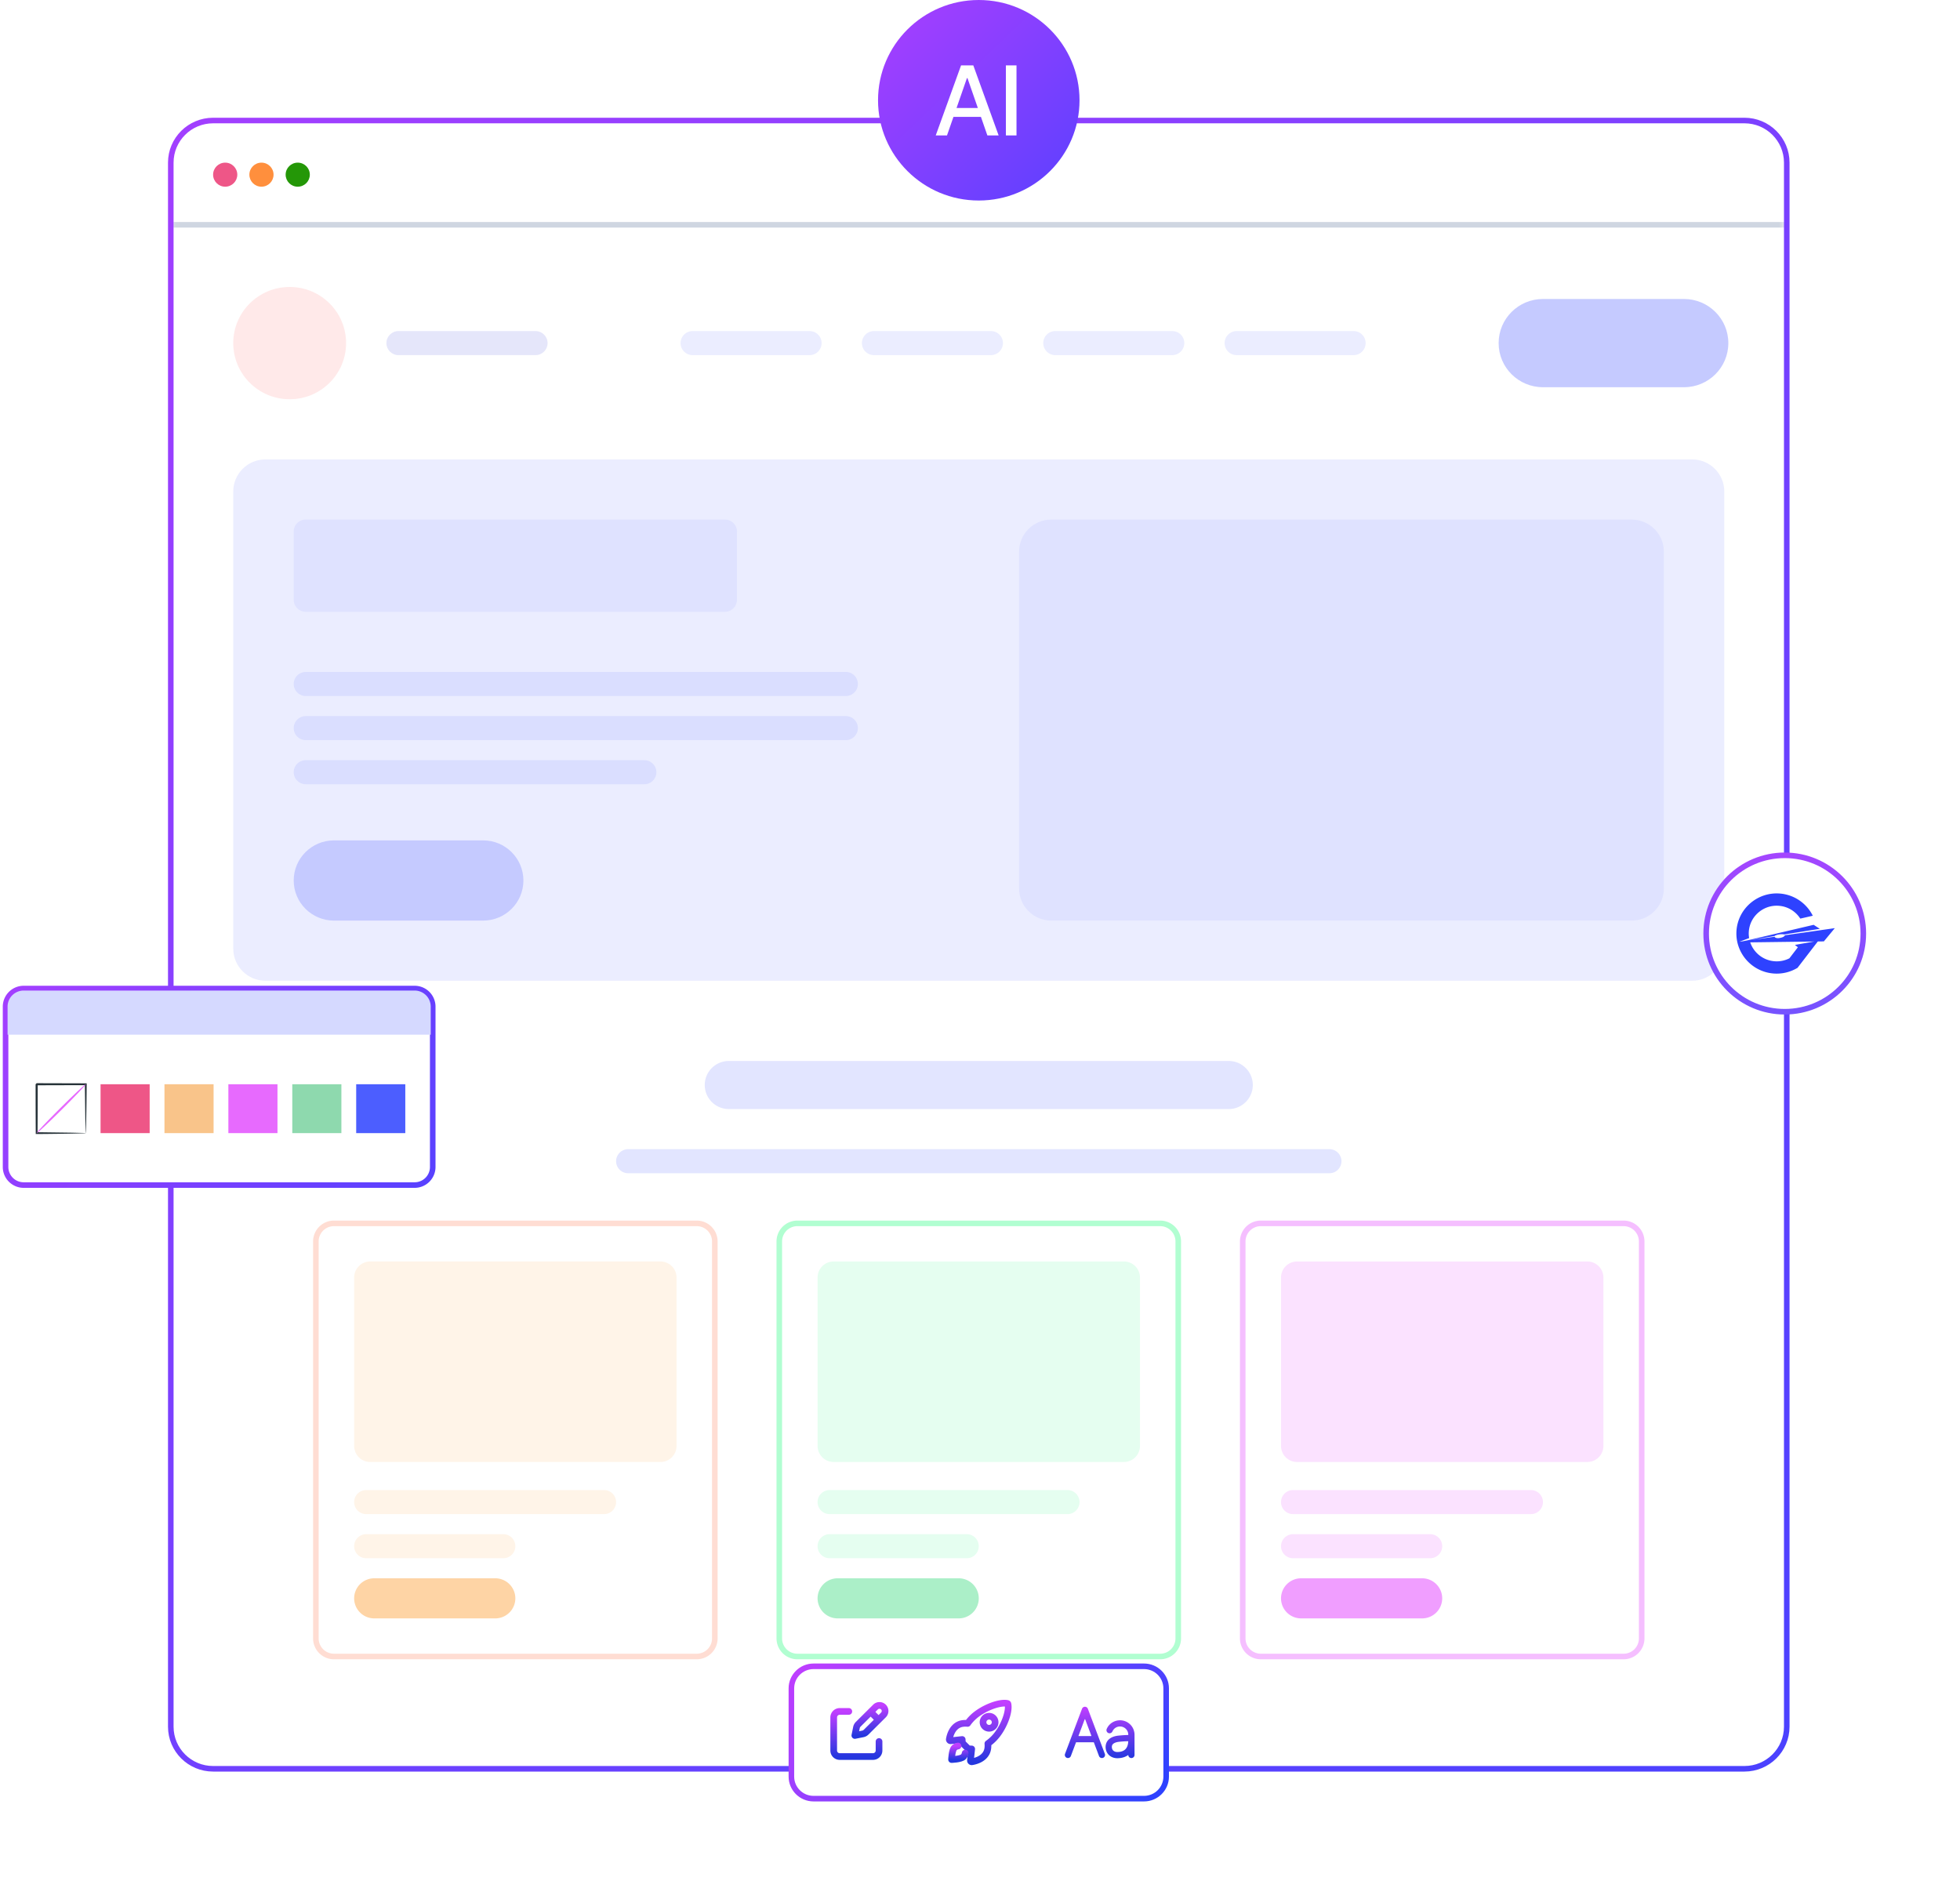 <svg xmlns="http://www.w3.org/2000/svg" width="352" height="339" fill="none"><g filter="url(#a)"><mask id="b" width="290" height="296" x="31" y="18" maskUnits="userSpaceOnUse" style="mask-type:luminance"><path fill="#fff" d="M313.289 18.004H38.272c-3.997 0-7.237 3.225-7.237 7.202v280.87c0 3.977 3.24 7.202 7.237 7.202H313.29c3.997 0 7.237-3.225 7.237-7.202V25.206c0-3.977-3.24-7.202-7.237-7.202Z"/></mask><g mask="url(#b)"><path fill="#fff" d="M313.289 18.004H38.272c-3.997 0-7.237 3.225-7.237 7.202v280.87c0 3.977 3.24 7.202 7.237 7.202H313.29c3.997 0 7.237-3.225 7.237-7.202V25.206c0-3.977-3.24-7.202-7.237-7.202Z"/><path stroke="#CFD6E1" d="M31.035 36.369h289.491"/><path fill="#EE5687" d="M40.444 29.527c1.2 0 2.172-.967 2.172-2.16s-.973-2.16-2.172-2.16c-1.2 0-2.172.967-2.172 2.16s.973 2.16 2.172 2.16Z"/><path fill="#FF8F3D" d="M46.957 29.527c1.199 0 2.171-.967 2.171-2.16s-.972-2.16-2.171-2.16c-1.2 0-2.172.967-2.172 2.16s.972 2.16 2.172 2.16Z"/><path fill="#249707" d="M53.47 29.527c1.2 0 2.172-.967 2.172-2.16s-.972-2.16-2.172-2.16c-1.199 0-2.171.967-2.171 2.16s.972 2.16 2.171 2.16Z"/><path fill="#FFE9E9" d="M52.023 67.697c5.596 0 10.132-4.514 10.132-10.083 0-5.568-4.536-10.082-10.132-10.082S41.89 52.046 41.89 57.614c0 5.569 4.536 10.083 10.132 10.083Z"/><path fill="#E5E6FA" d="M96.17 55.454H71.565c-1.2 0-2.171.967-2.171 2.16 0 1.194.972 2.16 2.17 2.16h24.608c1.199 0 2.17-.967 2.17-2.16s-.971-2.16-2.17-2.16Z"/><path fill="#EBEDFF" d="M145.384 55.454h-20.988a2.166 2.166 0 0 0-2.171 2.16c0 1.194.972 2.16 2.171 2.16h20.988a2.166 2.166 0 0 0 2.171-2.16c0-1.193-.972-2.16-2.171-2.16Zm32.567 0h-20.988a2.166 2.166 0 0 0-2.171 2.16c0 1.194.972 2.16 2.171 2.16h20.988a2.166 2.166 0 0 0 2.171-2.16c0-1.193-.972-2.16-2.171-2.16Zm32.569 0h-20.988c-1.2 0-2.172.967-2.172 2.16 0 1.194.972 2.16 2.172 2.16h20.988a2.166 2.166 0 0 0 2.171-2.16c0-1.193-.972-2.16-2.171-2.16Zm32.567 0h-20.988a2.166 2.166 0 0 0-2.171 2.16c0 1.194.972 2.16 2.171 2.16h20.988a2.166 2.166 0 0 0 2.171-2.16c0-1.193-.972-2.16-2.171-2.16Z"/><path fill="#C5CAFF" d="M302.433 49.692h-25.33c-4.397 0-7.961 3.547-7.961 7.922s3.564 7.922 7.961 7.922h25.33c4.397 0 7.961-3.547 7.961-7.922s-3.564-7.922-7.961-7.922Z"/><path fill="#EBEDFF" d="M303.88 78.5H47.68c-3.197 0-5.79 2.579-5.79 5.76v82.101c0 3.182 2.593 5.762 5.79 5.762h256.2c3.197 0 5.79-2.58 5.79-5.762v-82.1c0-3.182-2.593-5.762-5.79-5.762Z"/><path fill="#C5CAFF" d="M86.762 146.916H59.984c-3.997 0-7.237 3.225-7.237 7.202 0 3.978 3.24 7.202 7.237 7.202h26.778c3.997 0 7.237-3.224 7.237-7.202 0-3.977-3.24-7.202-7.237-7.202Z"/><path fill="#DFE2FF" d="M130.186 89.302H54.918c-1.199 0-2.17.967-2.17 2.16v12.244c0 1.193.971 2.16 2.17 2.16h75.268a2.165 2.165 0 0 0 2.171-2.16V91.463c0-1.194-.972-2.16-2.171-2.16Z"/><path fill="#DADEFF" d="M151.898 116.669h-96.98c-1.199 0-2.17.967-2.17 2.16 0 1.194.971 2.161 2.17 2.161h96.98a2.166 2.166 0 0 0 2.171-2.161c0-1.193-.972-2.16-2.171-2.16Zm0 7.922h-96.98c-1.199 0-2.17.967-2.17 2.16 0 1.194.971 2.161 2.17 2.161h96.98a2.166 2.166 0 0 0 2.171-2.161c0-1.193-.972-2.16-2.171-2.16Zm-36.187 7.922H54.918c-1.199 0-2.17.967-2.17 2.16 0 1.194.971 2.161 2.17 2.161h60.793a2.166 2.166 0 0 0 2.171-2.161c0-1.193-.972-2.16-2.171-2.16Z"/><path fill="#DFE2FF" d="M293.024 89.302H188.807c-3.197 0-5.789 2.58-5.789 5.761v60.495c0 3.182 2.592 5.762 5.789 5.762h104.217c3.198 0 5.79-2.58 5.79-5.762V95.064c0-3.182-2.592-5.762-5.79-5.762Z"/><path fill="#E2E5FF" d="M220.651 186.526h-89.742c-2.398 0-4.343 1.935-4.343 4.321 0 2.387 1.945 4.321 4.343 4.321h89.742c2.398 0 4.342-1.934 4.342-4.321 0-2.386-1.944-4.321-4.342-4.321Zm18.093 15.844H112.816a2.166 2.166 0 0 0-2.171 2.161c0 1.193.972 2.16 2.171 2.16h125.928a2.165 2.165 0 0 0 2.171-2.16 2.166 2.166 0 0 0-2.171-2.161Z"/><path fill="#fff" stroke="#FFDDD3" d="M125.119 215.693H59.983a3.249 3.249 0 0 0-3.256 3.241v71.298a3.249 3.249 0 0 0 3.256 3.241h65.136a3.25 3.25 0 0 0 3.257-3.241v-71.298a3.25 3.25 0 0 0-3.257-3.241Z"/><path fill="#FFF4E8" d="M118.606 222.535H66.497a2.888 2.888 0 0 0-2.895 2.881v30.247a2.888 2.888 0 0 0 2.895 2.881h52.109a2.888 2.888 0 0 0 2.895-2.881v-30.247a2.888 2.888 0 0 0-2.895-2.881Zm-10.132 41.05h-42.7c-1.2 0-2.172.968-2.172 2.161s.973 2.16 2.172 2.16h42.7a2.165 2.165 0 0 0 2.171-2.16 2.166 2.166 0 0 0-2.171-2.161Zm-18.094 7.922H65.774c-1.2 0-2.172.968-2.172 2.161s.973 2.16 2.172 2.16H90.38c1.2 0 2.172-.967 2.172-2.16a2.166 2.166 0 0 0-2.172-2.161Z"/><path fill="#FED4A5" d="M88.933 279.429H67.221a3.61 3.61 0 0 0-3.619 3.601 3.61 3.61 0 0 0 3.62 3.601h21.711a3.61 3.61 0 0 0 3.619-3.601 3.61 3.61 0 0 0-3.619-3.601Z"/><path fill="#fff" stroke="#B1FED1" d="M208.348 215.693h-65.135a3.249 3.249 0 0 0-3.257 3.241v71.298a3.249 3.249 0 0 0 3.257 3.241h65.135a3.249 3.249 0 0 0 3.257-3.241v-71.298a3.249 3.249 0 0 0-3.257-3.241Z"/><path fill="#E5FEF0" d="M201.834 222.535h-52.108a2.888 2.888 0 0 0-2.895 2.881v30.247a2.888 2.888 0 0 0 2.895 2.881h52.108a2.888 2.888 0 0 0 2.895-2.881v-30.247a2.888 2.888 0 0 0-2.895-2.881Zm-10.132 41.05h-42.7a2.166 2.166 0 0 0-2.171 2.161c0 1.193.972 2.16 2.171 2.16h42.7a2.165 2.165 0 0 0 2.171-2.16 2.166 2.166 0 0 0-2.171-2.161Zm-18.093 7.922h-24.607a2.166 2.166 0 0 0-2.171 2.161c0 1.193.972 2.16 2.171 2.16h24.607a2.165 2.165 0 0 0 2.171-2.16 2.166 2.166 0 0 0-2.171-2.161Z"/><path fill="#ABEFC8" d="M172.161 279.429H150.45a3.61 3.61 0 0 0-3.619 3.601 3.61 3.61 0 0 0 3.619 3.601h21.711a3.61 3.61 0 0 0 3.619-3.601 3.61 3.61 0 0 0-3.619-3.601Z"/><path fill="#fff" stroke="#F5BFFF" d="M291.576 215.693H226.44a3.249 3.249 0 0 0-3.256 3.241v71.298a3.249 3.249 0 0 0 3.256 3.241h65.136a3.25 3.25 0 0 0 3.257-3.241v-71.298a3.25 3.25 0 0 0-3.257-3.241Z"/><path fill="#FBE2FF" d="M285.063 222.535h-52.109a2.888 2.888 0 0 0-2.894 2.881v30.247a2.888 2.888 0 0 0 2.894 2.881h52.109a2.888 2.888 0 0 0 2.895-2.881v-30.247a2.888 2.888 0 0 0-2.895-2.881Zm-10.132 41.05h-42.7a2.166 2.166 0 0 0-2.171 2.161c0 1.193.972 2.16 2.171 2.16h42.7a2.165 2.165 0 0 0 2.171-2.16 2.166 2.166 0 0 0-2.171-2.161Zm-18.094 7.922h-24.606a2.166 2.166 0 0 0-2.171 2.161c0 1.193.972 2.16 2.171 2.16h24.606c1.2 0 2.172-.967 2.172-2.16a2.167 2.167 0 0 0-2.172-2.161Z"/><path fill="#F09EFF" d="M255.39 279.429h-21.712a3.61 3.61 0 0 0-3.618 3.601 3.61 3.61 0 0 0 3.618 3.601h21.712a3.61 3.61 0 0 0 3.619-3.601 3.61 3.61 0 0 0-3.619-3.601Z"/></g><path stroke="url(#c)" d="M313.288 17.644H38.272c-4.197 0-7.6 3.386-7.6 7.562v280.87c0 4.176 3.403 7.562 7.6 7.562h275.016c4.197 0 7.599-3.386 7.599-7.562V25.206c0-4.176-3.402-7.562-7.599-7.562Z"/></g><g filter="url(#d)"><path fill="#fff" d="M335 165.641c0-7.955-6.481-14.404-14.475-14.404s-14.474 6.449-14.474 14.404 6.48 14.404 14.474 14.404S335 173.596 335 165.641Z"/><path stroke="url(#e)" d="M334.638 165.641c0-7.756-6.318-14.043-14.112-14.043-7.794 0-14.113 6.287-14.113 14.043 0 7.756 6.319 14.044 14.113 14.044s14.112-6.288 14.112-14.044Z"/><path fill="#2E42FF" d="M320.561 165.953c-.003.009-.009.018-.012.029-.139.201-.266.335-.948.463-.43.085-.812-.027-.884-.203l-.006-.025-4.498.643 4.492-.772c.089-.114.511-.249.878-.296.304-.039.694-.028.864.018l6.379-1.012-1.108-.719-11.296 2.652-.228.054-.348.078-.828.168h-.009l-.63.092 1.752-.662a4.816 4.816 0 0 1-.054-1.227c.228-2.749 2.657-4.797 5.417-4.57a5.008 5.008 0 0 1 3.815 2.288l.143-.018 2.109-.486a7.235 7.235 0 0 0-5.884-3.984c-3.979-.326-7.483 2.628-7.812 6.584a7.13 7.13 0 0 0 .142 2.128c.007.029.01.057.019.082a7.24 7.24 0 0 0 6.459 5.56 7.216 7.216 0 0 0 4.333-1.015h.004l3.225-4.195.415-.539 1.087-.015 1.967-2.377-8.955 1.276Zm2.778 1.56-.988.176.534.418-1.521 1.983-.004.002c-.8.41-1.726.609-2.692.528a5.017 5.017 0 0 1-4.343-3.393l9.196-.12.133-.003 2.182-.029-2.497.438Z"/></g><path fill="#fff" stroke="url(#f)" d="M205.453 299.234h-59.346c-2.198 0-3.98 1.774-3.98 3.961v15.844c0 2.188 1.782 3.961 3.98 3.961h59.346c2.198 0 3.981-1.773 3.981-3.961v-15.844c0-2.187-1.783-3.961-3.981-3.961Z"/><path fill="url(#g)" d="m198.423 314.96-3.053-8.102a.563.563 0 0 0-.843-.262.55.55 0 0 0-.205.262l-3.054 8.102a.554.554 0 0 0 .33.712.561.561 0 0 0 .719-.321l.92-2.441a.045.045 0 0 1 .019-.024.048.048 0 0 1 .029-.009h3.122c.011 0 .021.003.029.009a.048.048 0 0 1 .018.024l.921 2.441a.558.558 0 0 0 .719.321.554.554 0 0 0 .329-.712Zm-4.728-3.266 1.103-2.928a.045.045 0 0 1 .019-.024.048.048 0 0 1 .029-.009c.01 0 .02.003.029.009a.048.048 0 0 1 .018.024l1.104 2.929c.003.007.004.016.003.023a.05.05 0 0 1-.051.044h-2.207a.046.046 0 0 1-.041-.021.05.05 0 0 1-.009-.023.046.046 0 0 1 .003-.023v-.001Zm7.48-2.767c-1.061-.008-2.012.604-2.417 1.555a.556.556 0 0 0 .725.734.56.56 0 0 0 .306-.299 1.47 1.47 0 0 1 1.356-.876 1.485 1.485 0 0 1 1.486 1.49c0 .01-.003.02-.01.026a.037.037 0 0 1-.026.012 21.62 21.62 0 0 0-1.81.121c-1.393.164-2.224.919-2.224 2.023 0 .587.222 1.113.627 1.485.38.348.899.54 1.459.54.789 0 1.468-.203 1.983-.588h.001a.554.554 0 0 0 .344.516.558.558 0 0 0 .776-.512v-3.62a2.604 2.604 0 0 0-2.576-2.607Zm-.528 5.697c-.447 0-.967-.239-.967-.911 0-.271.097-.46.316-.614.213-.15.54-.258.92-.302.537-.063 1.14-.098 1.657-.114.007 0 .014.002.02.005a.05.05 0 0 1 .017.011.054.054 0 0 1 .011.018.044.044 0 0 1 .003.02c-.069 1.269-.718 1.887-1.977 1.887Z"/><path stroke="url(#h)" stroke-linecap="round" stroke-linejoin="round" stroke-width="1.2" d="M181.017 305.998a.114.114 0 0 0-.084-.086c-1.384-.337-4.58.863-6.313 2.586a7.643 7.643 0 0 0-.843.99c-.534-.048-1.068-.007-1.523.19-1.285.563-1.658 2.03-1.763 2.66a.222.222 0 0 0 .06.193.216.216 0 0 0 .086.057.215.215 0 0 0 .103.014l2.063-.225c.001.154.011.309.028.463a.463.463 0 0 0 .135.281l.799.794a.463.463 0 0 0 .282.135c.154.016.308.026.463.027l-.226 2.051a.226.226 0 0 0 .071.189.229.229 0 0 0 .193.059c.634-.101 2.112-.473 2.673-1.751.199-.454.24-.982.194-1.512.356-.25.69-.53.997-.837 1.74-1.722 2.938-4.833 2.605-6.278Zm-4.152 4.047a1.08 1.08 0 0 1 .769-1.845 1.085 1.085 0 0 1 1.065 1.292 1.08 1.08 0 0 1-.65.788 1.093 1.093 0 0 1-1.184-.235Z"/><path stroke="url(#i)" stroke-linecap="round" stroke-linejoin="round" stroke-width="1.2" d="M172.056 313.548c-.254.031-.49.145-.671.325-.448.447-.49 2.105-.49 2.105s1.667-.042 2.115-.489c.182-.179.297-.414.328-.667"/><path stroke="url(#j)" stroke-linecap="round" stroke-linejoin="round" stroke-width="1.2" d="m156.498 307.557 1.149 1.143m-.41-2.151-3.109 3.094a1.13 1.13 0 0 0-.315.584l-.288 1.43 1.438-.286c.223-.044.426-.153.587-.313l3.11-3.093a1.01 1.01 0 0 0 .294-.708 1.006 1.006 0 0 0-.294-.708 1.027 1.027 0 0 0-.712-.293 1.016 1.016 0 0 0-.711.293Z"/><path stroke="url(#k)" stroke-linecap="round" stroke-linejoin="round" stroke-width="1.2" d="M157.868 312.738v1.62a1.08 1.08 0 0 1-1.086 1.08h-5.971a1.08 1.08 0 0 1-1.085-1.08v-5.942a1.081 1.081 0 0 1 1.085-1.08h1.629"/><path fill="#fff" stroke="url(#l)" d="M74.458 177.524H4.257A3.249 3.249 0 0 0 1 180.765v28.807a3.249 3.249 0 0 0 3.257 3.241h70.201a3.249 3.249 0 0 0 3.257-3.241v-28.807a3.249 3.249 0 0 0-3.257-3.241Z"/><path fill="#D5D9FF" d="M74.458 177.884H4.256a2.888 2.888 0 0 0-2.895 2.881v5.041h75.992v-5.041a2.888 2.888 0 0 0-2.895-2.881Z"/><path fill="#fff" d="M15.402 194.708h-8.82v8.778h8.82v-8.778Z"/><path fill="#263238" d="M15.402 203.486c-.012-.013-.024-.244-.037-.665l-.043-1.802-.083-6.311.163.162-8.82.025c-.042.041.356-.354.188-.185v1.193l-.002 1.173-.005 2.269-.019 4.14-.162-.162 6.342.083 1.81.042c.424.014.656.025.668.038.013.012-.196.024-.6.037l-1.774.043c-1.538.03-3.765.067-6.446.082l-.163.001v-.163l-.02-4.141c0-.737-.003-1.495-.004-2.268 0-.388 0-.779-.002-1.173v-1.194c-.168.167.23-.23.19-.188l8.82.025.164.001-.001.162a461.985 461.985 0 0 1-.083 6.414l-.043 1.765c-.014.402-.025.609-.038.597Z"/><path fill="#E76AFE" d="M6.581 203.486c-.074-.074 1.841-2.098 4.277-4.522 2.436-2.424 4.47-4.329 4.543-4.256.074.074-1.84 2.097-4.277 4.521-2.435 2.425-4.469 4.33-4.543 4.257Z"/><path fill="#EE5687" d="M26.88 194.708h-8.821v8.778h8.82v-8.778Z"/><path fill="#F9C48A" d="M38.357 194.708h-8.82v8.778h8.82v-8.778Z"/><path fill="#E76AFE" d="M49.834 194.708h-8.821v8.778h8.82v-8.778Z"/><path fill="#8ED9AE" d="M61.312 194.708h-8.82v8.778h8.82v-8.778Z"/><path fill="#4C5EFF" d="M72.788 194.708h-8.82v8.778h8.82v-8.778Z"/><path fill="url(#m)" d="M193.873 18.005C193.873 8.06 185.772 0 175.78 0c-9.993 0-18.093 8.06-18.093 18.005 0 9.943 8.1 18.004 18.093 18.004 9.992 0 18.093-8.061 18.093-18.005Z"/><path fill="#fff" d="M170.075 24.317h-2.023l4.545-12.57h2.203l4.546 12.57h-2.023l-3.572-10.287h-.098l-3.578 10.287Zm.339-4.923h6.563v1.596h-6.563v-1.596Zm12.141-7.648v12.57h-1.906v-12.57h1.906Z"/><defs><linearGradient id="c" x1="-35.548" x2="401.154" y1="-117.389" y2="423.045" gradientUnits="userSpaceOnUse"><stop stop-color="#C13EFF"/><stop offset="1" stop-color="#2E42FF"/></linearGradient><linearGradient id="e" x1="318.355" x2="320.505" y1="133.233" y2="205.612" gradientUnits="userSpaceOnUse"><stop stop-color="#C13EFF"/><stop offset="1" stop-color="#4C5EFF"/></linearGradient><linearGradient id="f" x1="156.657" x2="202.896" y1="283.437" y2="326.63" gradientUnits="userSpaceOnUse"><stop stop-color="#C13EFF"/><stop offset="1" stop-color="#2E42FF"/></linearGradient><linearGradient id="g" x1="197.493" x2="197.493" y1="306.496" y2="315.738" gradientUnits="userSpaceOnUse"><stop stop-color="#C13EFF"/><stop offset="1" stop-color="#2537DF"/></linearGradient><linearGradient id="h" x1="175.78" x2="175.78" y1="305.855" y2="316.379" gradientUnits="userSpaceOnUse"><stop stop-color="#C13EFF"/><stop offset="1" stop-color="#2537DF"/></linearGradient><linearGradient id="i" x1="172.116" x2="172.116" y1="313.548" y2="315.978" gradientUnits="userSpaceOnUse"><stop stop-color="#C13EFF"/><stop offset="1" stop-color="#2537DF"/></linearGradient><linearGradient id="j" x1="156.24" x2="156.24" y1="306.256" y2="311.657" gradientUnits="userSpaceOnUse"><stop stop-color="#C13EFF"/><stop offset="1" stop-color="#2537DF"/></linearGradient><linearGradient id="k" x1="153.797" x2="153.797" y1="307.336" y2="315.438" gradientUnits="userSpaceOnUse"><stop stop-color="#C13EFF"/><stop offset="1" stop-color="#2537DF"/></linearGradient><linearGradient id="l" x1="-15.123" x2="123.392" y1="140.933" y2="228.185" gradientUnits="userSpaceOnUse"><stop stop-color="#C13EFF"/><stop offset="1" stop-color="#2E42FF"/></linearGradient><linearGradient id="m" x1="151.224" x2="217.055" y1="-14.661" y2="54.337" gradientUnits="userSpaceOnUse"><stop stop-color="#C13EFF"/><stop offset="1" stop-color="#2E42FF"/></linearGradient><filter id="a" width="331.215" height="336.993" x="10.173" y="1.144" color-interpolation-filters="sRGB" filterUnits="userSpaceOnUse"><feFlood flood-opacity="0" result="BackgroundImageFix"/><feColorMatrix in="SourceAlpha" result="hardAlpha" values="0 0 0 0 0 0 0 0 0 0 0 0 0 0 0 0 0 0 127 0"/><feOffset dy="4"/><feGaussianBlur stdDeviation="10"/><feComposite in2="hardAlpha" operator="out"/><feColorMatrix values="0 0 0 0 0 0 0 0 0 0 0 0 0 0 0 0 0 0 0.1 0"/><feBlend in2="BackgroundImageFix" result="effect1_dropShadow_419_21812"/><feBlend in="SourceGraphic" in2="effect1_dropShadow_419_21812" result="shape"/></filter><filter id="d" width="61.226" height="61.087" x="289.913" y="137.098" color-interpolation-filters="sRGB" filterUnits="userSpaceOnUse"><feFlood flood-opacity="0" result="BackgroundImageFix"/><feColorMatrix in="SourceAlpha" result="hardAlpha" values="0 0 0 0 0 0 0 0 0 0 0 0 0 0 0 0 0 0 127 0"/><feOffset dy="2"/><feGaussianBlur stdDeviation="8"/><feComposite in2="hardAlpha" operator="out"/><feColorMatrix values="0 0 0 0 0 0 0 0 0 0 0 0 0 0 0 0 0 0 0.1 0"/><feBlend in2="BackgroundImageFix" result="effect1_dropShadow_419_21812"/><feBlend in="SourceGraphic" in2="effect1_dropShadow_419_21812" result="shape"/></filter></defs></svg>